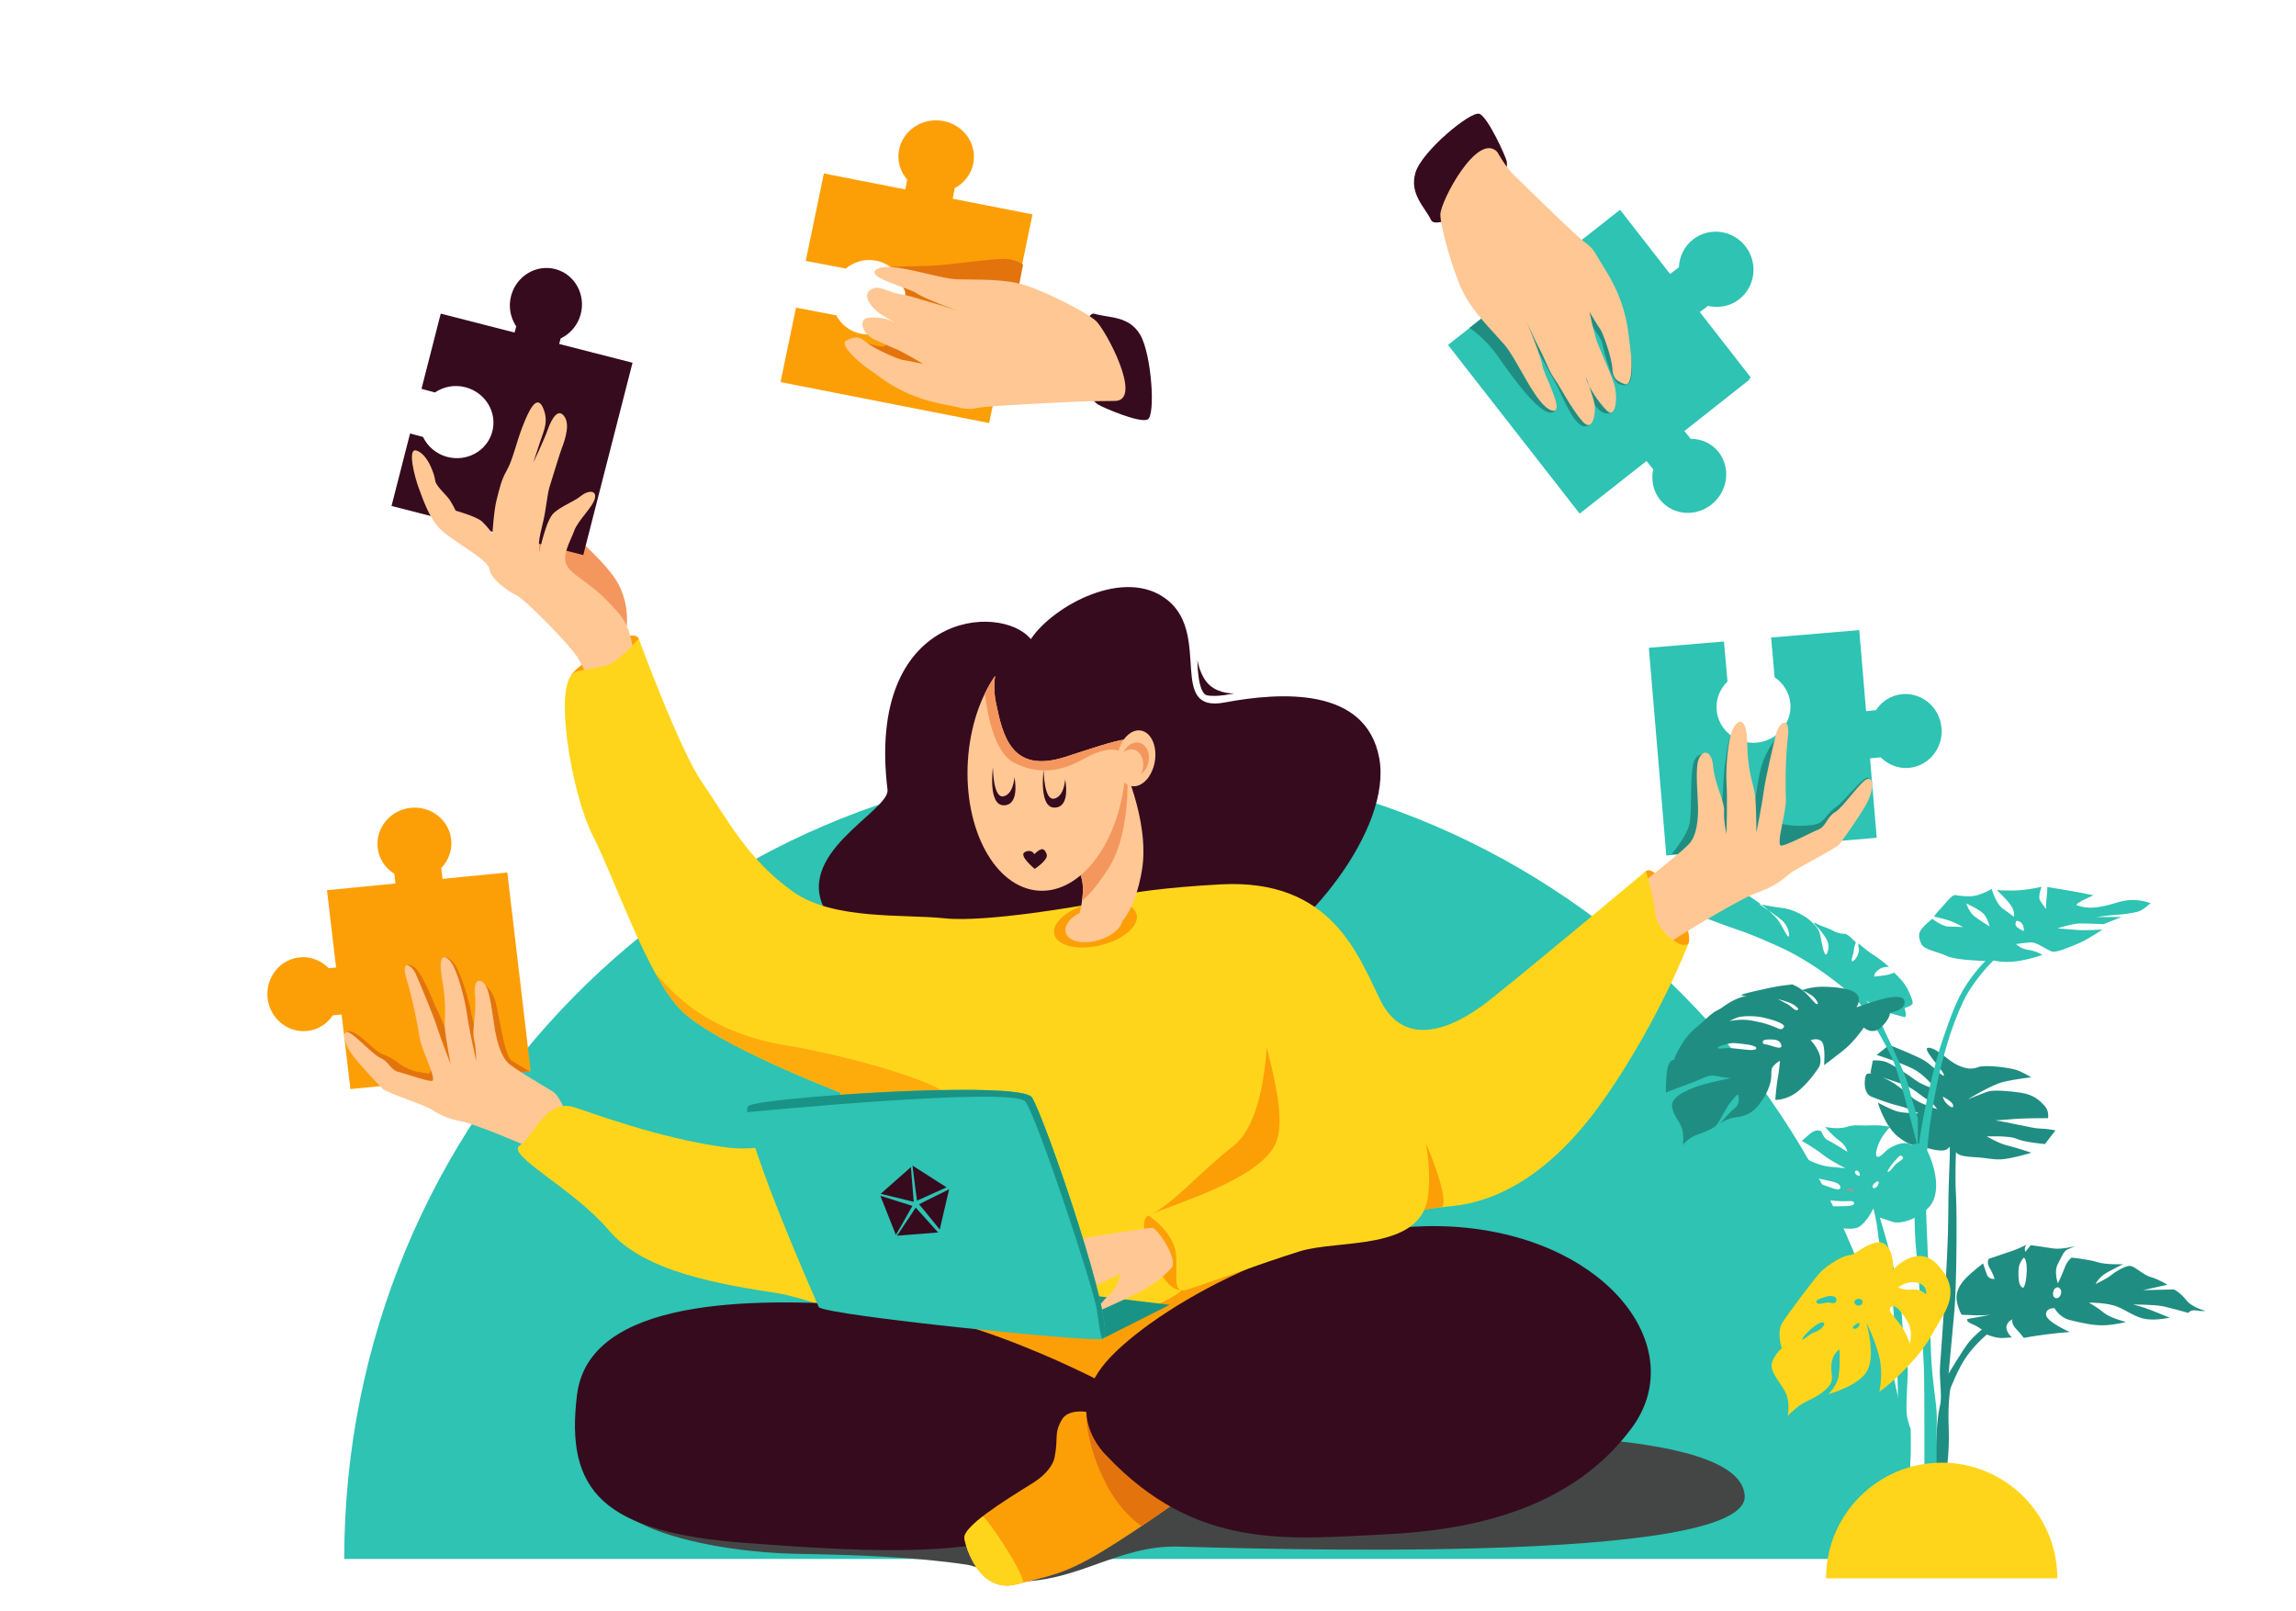 <?xml version="1.0" encoding="UTF-8"?><svg id="_ÎÓÈ_1" xmlns="http://www.w3.org/2000/svg" viewBox="0 0 2885.81 2024.19"><defs><style>.cls-1{fill:rgba(255,251,231,0);}.cls-1,.cls-2,.cls-3,.cls-4,.cls-5,.cls-6,.cls-7,.cls-8,.cls-9,.cls-10,.cls-11,.cls-12,.cls-13,.cls-14{fill-rule:evenodd;}.cls-2{isolation:isolate;opacity:.75;}.cls-2,.cls-12{fill:#fc9f07;}.cls-3{fill:#360b1e;}.cls-4{fill:#444646;}.cls-5{fill:#199386;}.cls-6{fill:#9b9b9b;}.cls-7{fill:#208d82;}.cls-8{fill:#e3740d;}.cls-9{fill:#2ec3b3;}.cls-10{fill:#fff;}.cls-11{fill:#f4975e;}.cls-13{fill:#ffc794;}.cls-14{fill:#ffd51c;}</style></defs><g id="_ÎÓÈ_5"><path class="cls-10" d="m0,0h2885.81v2024.19H0V0Z"/><path class="cls-9" d="m1419.36,959.29c-544.94,0-986.69,447.74-986.69,1000h1973.39c0-552.26-441.76-1000-986.69-1000Z"/><path class="cls-4" d="m767.79,1853.23c-27.36,67.18,134.52,97.92,233.25,99.6,73.42,1.25,148.69,3.85,213.37,13.52,22.3,3.34,40.84,20.81,61.02,21.24,78.7,1.62,128.9-45.47,204.74-43.84,75.83,1.62,718.25,24.71,712.74-64.02-5.49-88.73-357.53-78.18-502.05-77.1-144.52,1.06-895.71-16.58-923.06,50.6Z"/><path class="cls-7" d="m2374.6,1313.3l-15.84,12.52s37.91,11.93,50.78,20.37c12.89,8.43,24.08,23.29,24.08,23.29,0,0-18.07-5.92-25.98-11.93s-23.57-16.17-33.07-21.15c-9.51-4.99-20.68-3.54-20.68-3.54l-3.01,15.86s2.01.7,2.32.81c-4.09-.79-7.31-.51-8.09,2.15-2.82,9.47-1.8,22.99,6.95,26.53,8.75,3.54,24.06,9.2,35.43,11.83,11.37,2.64,24.08,9.18,24.08,9.18,0,0-19.19.05-27.63-2.62-8.46-2.67-23.65-10.79-23.65-10.79,0,0,8.72,30.27,26.16,43.45,17.43,13.18,21.63,9.8,37.94,14.13,16.33,4.34,22.84,2.8,25.41-1.73,2.57-4.53-.94,32.67-1.03,85.71-.09,53.02-8.83,168.2-10.26,187.73-1.43,19.53,2.97,39.02-.12,51.33-3.09,12.3-4.49,33.54-5.08,51-.58,17.45-3.85,26.04-1.93,35.56,1.93,9.51,12.68,11.1,14.22.52,0,0,5-24.3,3.71-58.47-1.31-34.16,2.21-50.03,2.21-50.03,0,0,9.77-25.95,21.23-41.6,11.46-15.66,24.53-26.23,24.53-26.23,0,0,11.41,5.18,20.99,4.34,9.6-.83,10.47-.41,10.47-.41,0,0-8.36-7.94-6.73-14.51,1.61-6.58,7.32-8.41,7.32-8.41,0,0-1.77,5.02,4.56,11.81,6.35,6.81,9.83,11.47,9.83,11.47,0,0,10.97-2.21,28.06-4.4,17.08-2.18,29.75-3,29.75-3,0,0-29.61-12.95-29.89-21.86-.28-8.92,10.67-8.07,10.67-8.07,0,0,6.11,11.68,19.56,14.94,13.45,3.25,30.23,7.44,45.07,6.39,14.84-1.03,25.14-4.02,25.14-4.02,0,0-19.99-5.09-27.57-11.46-7.6-6.36-18.88-12.9-18.88-12.9,0,0,23.03-.15,35.83,5.2,12.78,5.34,23.29,13.91,36.59,15.63,13.29,1.73,29.02-1.9,29.02-1.9,0,0-22.76-9.43-31.15-12.24-8.38-2.8-14.91-4.28-14.91-4.27,0,0,27.37-.1,38.32,2.35,10.95,2.45,31.12,8.19,31.12,8.19,0,0,2.83-4.35,10.01-3.06,7.16,1.28,11.71.44,11.71.44,0,0-16.58-3.71-24.33-13.51-7.75-9.82-15.34-13.37-15.34-13.37l-39.04.92,30.7-6.81s-10.3-6.67-20.83-9.64c-10.53-2.97-20.67-14.57-26.98-14.11-6.32.46-18.22,7.75-23.19,11.91-4.97,4.18-19.22,10.94-19.22,10.94,0,0,3.84-8.77,15.16-14.94,11.32-6.17,19.32-9.98,19.32-9.98,0,0-21.48.9-32.2-2.6-10.72-3.5-32.3-5.65-32.3-5.65,0,0-5.2,2.89-8.9,12.77-3.69,9.89-8.49,19.53-8.49,19.53,0,0-5.2-14.53-.24-23.93,4.95-9.4,7.66-16.77,12.21-18.64,4.55-1.86,10.01-4.31,10.01-4.31,0,0-17.36,4.74-28.28,2.95-10.92-1.8-27.8-4.02-27.8-4.02l-6.86,8.36s-2.32-6.79,2.41-9.4c4.71-2.6-6.42,3.97-18.97,8.25-12.55,4.3-29.32,9.91-29.32,9.91,0,0-3.23,4.55,1.02,11.41,4.25,6.88,6.35,13.82,6.35,13.82,0,0-7.51,1.15-9.96-5.89-2.45-7.03-4.64-13.6-4.64-13.6,0,0-16.73,12.89-23.41,20.5-6.67,7.62-11.66,17.06-9.42,27.68,2.24,10.61,5.88,16.39,5.88,16.39,0,0,7.71.24,17.02.66,9.3.43,19.29-.61,19.29-.61l-28.98,5.33s-2.23,2.97,4.99,5.86c7.22,2.88,13.17,7.35,13.17,7.35,0,0-9.71,7.78-16.5,16.09-6.81,8.33-25.35,39.37-25.35,39.37,0,0,5.15-54.09,7.48-80.63,2.33-26.54,3.37-116.71,1.86-143.28-1.52-26.57,0-54.66,0-54.66,0,0,1.2,5.43,21.12,6.33,19.93.9,26.29,4.22,40.18,2.42,13.89-1.82,33.51-7.85,33.51-7.85,0,0-21.74-7.25-31.1-9.36-9.36-2.11-25.08-11.17-25.08-11.17,0,0,28.4-1.21,37.47,3.02,9.06,4.23,35.62,6.64,35.62,6.64l13.29-17.21s-9.36-2.11-20.53-2.41c-8.86-.24-38.9-7.96-55.15-10.14,8.61-.51,20.02-1.46,25.86-1.93,11.17-.91,40.46-.91,40.46-.9,0,0,1.82-8.75-4.22-15.4-6.04-6.64-13.58-14.19-30.19-16.61-16.62-2.42-33.83-3.62-40.79-1.51-6.94,2.11-25.66,9.96-25.66,9.96,0,0,29.6-18.44,44.99-22.06,15.41-3.62,34.72-5.74,34.72-5.74,0,0-9.65-6.04-18.11-9.06-8.44-3.02-39.27-6.94-47.71-3.93-8.46,3.02-15.1,3.02-26.88-2.41-11.78-5.44-25.05-20.83-35.92-21.74-10.88-.91,16.11,26.03,18.64,33.41,2.55,7.38-13.33-10.46-23.56-16.89-10.24-6.43-44.83-20.01-44.83-20.01Zm-8.37,40.72c8.19,2.82,17.85,6.14,24.3,8.21,13.12,4.22,25.89,16.58,32.46,20.15,6.58,3.56,11.75,11.49,11.75,11.49,0,0-23.88-7.3-31.24-14.49-7.34-7.19-23.31-18.19-23.31-18.19,0,0-6.54-3.81-13.96-7.17Zm75.64,24.27s12.47,5.98,13.01,11.07-5.28.7-8.8-3.16c-3.51-3.86-4.21-7.91-4.21-7.91Zm102.11,202.52c1.31.41,2.76,4.25,3.16,8.74.52,5.86.3,9.11-.24,14.85-.55,5.74-1.62,10.27-3.07,13.05-1.43,2.76-4.84-1.55-5.83-5.17-.99-3.6-1.73-14.98-.3-20.84,1.42-5.86,5.15-9.96,5.15-9.96.18-.31.37-.52.58-.62.18-.09.35-.1.55-.04Zm42.57,37.1c.41,0,.68.04.68.04,0,0,4.02,2.17,3.44,6.64-.58,4.46-3.16,7.25-6.55,6.92-3.4-.34-4.68-5.08-2.85-9.71,1.39-3.47,4.04-3.9,5.28-3.9Z"/><path class="cls-9" d="m2566.22,1114.53s-11.74,2.82-25.42,4.13c-13.7,1.3-31.09,0-31.09,0,0,0,9.99,9.11,16.5,17.37,6.52,8.26,5.23,16.3,5.23,16.3,0,0-4.99-3.91-14.11-10.43-9.12-6.52-13.91-24.55-13.91-24.55,0,0-13.27,7.39-22.84,8.69-9.55,1.3-18.02-.44-22.79-1.09-4.78-.65-11.51,9.54-17.82,16.06-6.3,6.52-9.14,10.87-9.14,10.87,0,0,12.39,2.82,19.56,5.21,7.17,2.39,16.95,8.05,16.95,8.05,0,0-10.86-.66-18.47-.66s-20.19-9.76-20.19-9.76c0,0-9.57,7.6-13.91,13.47-4.35,5.87-2.83,11.94.41,18.68,3.26,6.74,21.3,9.56,32.17,14.77,10.86,5.21,48.12,6.14,48.12,6.14,0,0-11.23,10.51-23.93,29.73-12.68,19.21-20.3,41.71-30.08,69.98-9.79,28.28-23.57,87-29.73,130.87-6.17,43.87-6.7,106.44-2.89,137.07,3.79,30.62,8.64,129.56,9.36,145.2.72,15.62.56,133.57.56,133.57.84,14.17,15.53,9.03,15.53,9.03,0,0-.68-61.11,0-76.47.69-15.35-2.39-29.35-5.46-60.07-3.09-30.7-2.88-76.45-5.37-140.84-2.51-64.39-6.94-116.57,4.44-186.52,11.38-69.94,26.1-111.91,39.37-140.09,13.27-28.17,38.22-52.13,38.22-52.13,0,0,11.79,3.12,28,1.15,16.19-1.98,33.63-8.15,33.63-8.15,0,0-6.97-4.74-17.7-6.3-10.72-1.56-15.2-7.37-15.2-7.37,0,0,11.41-1.81,18.88-2.03,7.45-.22,20.7,10.28,26.34,11.53,5.65,1.26,20.53-5.07,32.98-10.32,12.43-5.26,30.14-17.41,30.14-17.41,0,0-20.8,1.37-31.72.56-10.91-.8-24.79-2.03-24.79-2.03,0,0,17.83-5.9,27.63-6.1,9.79-.2,30.25.8,30.25.8l22.7-8.96-32.21-.02s22.29-2.79,27.99-2.98c5.68-.18,17.29-1.86,24.25-3.58,6.95-1.72,16.24-10.75,16.24-10.75,0,0-9.15-4.05-22.93-4.04-13.77,0-22.78,5.4-39.65,8.41-16.87,3.02-24.19-.19-29.72-1.65-5.51-1.46,20.65-12.64,20.65-12.64,0,0-18.04-3.87-31.59-6.06-13.55-2.19-26.51-4.45-26.51-4.45,0,0,.44,4.79-.65,12.4-1.08,7.61-.89,15.42-.89,15.42,0,0-2.8-3.91-6.94-9.78-4.13-5.87,1.54-18.24,1.54-18.24Zm-94.86,20.89s16.56,7.44,21.82,13.1c5.24,5.66,7.56,15.76,7.56,15.76,0,0-11.51-6.76-18.9-12.58-7.38-5.82-10.48-16.28-10.48-16.28Zm63.64,22c1.39,0,4.43.41,6.6,3.7,2.89,4.39,2.07,9,2.07,9,0,0-4.04-1.37-8.21-4.69-4.15-3.32-1.18-7.95-1.18-7.95,0,0,.27-.06.72-.06Z"/><path class="cls-9" d="m2093.46,1133.63s18.63,1.69,27.62-3.58c9-5.27,30.42.32,30.42.32l5.31.62-12.31-9.14s12.83,4.57,20.18,3.2c7.34-1.37,17.99-5.09,23.99-3.71,5.99,1.38,26.82,15.98,33.41,22.14,6.58,6.17,10.53,9.74,13.98,14.64,3.44,4.9,11.46,22.28,12.39,18.5.94-3.78-1.61-13.35-8.07-19.38-6.48-6.03-29.51-21.07-29.51-21.07,0,0,18.61,3.82,29.49,4.99,10.86,1.17,22.22,6.99,28.73,11.15,6.5,4.16,15.71,13.17,17.6,18.94,1.87,5.77,3.29,15.61,4.41,19.94,1.14,4.33,3.23,11.99,5.42,6.69,2.2-5.3,2.44-11.01-.24-16.35-2.66-5.34-8.53-12.56-8.53-12.56,0,0-13.02-12.69-5.39-8.56,7.63,4.13,15.82,5.95,21.66,9.31,5.82,3.36,10.91,3.66,15.12,4.02,4.21.36,13.54,10.87,13.54,10.87,0,0-2.07,3.81-2.72,10.11-.66,6.3-5.34,16-.46,12.8,4.87-3.2,8.02-12.29,6.81-15.63-1.23-3.34-.22-6.25-.22-6.25,0,0,7.43,7.28,18.72,14.5,11.29,7.22,19.54,15.16,19.54,15.16,0,0-7.5-1.2-13.57,3.68-6.05,4.88-5.2,8.34-5.2,8.34,0,0,4.53-.27,12.52-1.38,8-1.12,12.61-3.58,12.61-3.58,0,0,8.4,7.54,13.37,14.83,4.99,7.29,10.33,20.35,9.95,23.63-.38,3.28-10.26,6.08-10.26,6.08,0,0,4.27,12.74-.61,11.2-4.87-1.54-26.88-5.92-35.37-12.21-8.5-6.29-15.49-10.43-15.49-10.43,0,0,8.44,1.65,25.39,37.87,16.95,36.22,27.16,56.17,31.9,75,4.75,18.83,10.95,37.22,10.95,37.22l-.15,35.96s-21.92-86.95-30.48-107.48c-8.56-20.52-34.51-65-45.78-76.92-11.28-11.92-52.89-47.15-99.16-67.87-46.26-20.72-45.16-18.11-74.05-28.96-28.87-10.85-67.48-26.66-67.48-26.66Z"/><path class="cls-9" d="m2334.5,1414.32c-4.71,0-8.86.35-13.91,2.03-10.1,3.37-26.6,0-26.6,0,0,0,8.75,10.77,17.85,17.17,9.09,6.4,10.11,14.15,10.11,14.15,0,0-18.19-11.8-23.91-14.15-5.73-2.36-8.75-11.45-8.75-11.45,0,0-5.73-4.38-14.16,2.7-8.41,7.07-10.45,9.1-10.45,9.1,0,0,16.19,9.08,26.29,17.16,10.11,8.09,28.62,17.2,28.62,17.2,0,0-10.78-1-20.55-2.02-9.77-1-21.55-5.73-29.97-10.44-8.43-4.72-9.45-5.73-13.49,3.71s-5.71,18.51-5.71,18.51c0,0-6.75,7.41-4.38,18.2,2.35,10.78,15.16,17.85,27.63,30.99,12.46,13.14,52.88,21.21,63.31,14.82,10.45-6.41,18.2-23.25,18.2-23.25,0,0,4.16,14.45,5.92,32.77,1.76,18.3,17.54,66.43,19.46,97.04,1.92,30.62,5.68,81.94,5.42,105.71-.27,23.78,2.98,28.56,2.79,35.49-.18,6.92,1.39,23.57,2.13,50.46.72,26.88,2.3,22.25,8.41,22.01,6.1-.25,1.3-14.14,2.36-25.8,1.06-11.68.37-40.62.37-40.62,0,0-2.52-5.71-4.38-14.73-1.86-9-.37-31.1.69-52.39,1.08-21.29-6.72-53.1-7.14-70.46-.41-17.37-6.1-45.76-11.71-69.71-5.62-23.94-16.24-58.31-16.24-58.31,0,0,7.09,2.36,16.18,5.39,9.09,3.04,30.32-2.69,44.8-17.51,14.48-14.82,11.1-42.12,1.67-65.35-9.43-23.24-22.91-13.47-22.91-13.47,0,0-5.73-5.73-19.19-.34-13.48,5.39-13.14,9.42-19.87,13.81-6.73,4.38-6.73-3.71-2.36-14.82,4.38-11.12,14.48-21.56,14.48-21.56,0,0-8.75-2.71-23.57-2.03-7.41.34-12.71,0-17.43,0Zm54.31,38.09c.78-.1,1.52.19,2.26,1.05,2.92,3.47-2.69,4.96-7.25,8.83-4.56,3.85-5.85,7.91-10.01,10.26-4.16,2.35,2.3-7.54,6.69-12.22,3.28-3.51,5.95-7.56,8.31-7.91Zm-54.88,18.76c2.11.46,4.16,3.97,3.62,5.9-.72,2.57-8.16-2.41-5.67-5.18.62-.69,1.34-.87,2.05-.72Zm-63.95,7.79c6.36.18,15.97,2.08,22.57,3.66,10.55,2.52,20.89,3.53,20.58,10.17-.31,6.63-23.47-5.59-32.42-7.19-8.95-1.59-17.73-.47-17.35-4.68.13-1.56,2.79-2.08,6.61-1.96Zm89.77,5.8c.41-.09.8-.07,1.06.09,2.17,1.3-2.57,10.2-6.35,8.18-3.32-1.77,2.36-7.69,5.28-8.27Zm-74.47,22.9s13.29.86,25.46,1.83c12.18.99,19.6-1.95,19.65,2.8.03,4.74-16.06,3.45-32.71,3.82-16.65.37-12.4-8.46-12.4-8.46Z"/><path class="cls-14" d="m2360.14,1561.28c-13.02,1.03-29.77,15.94-34.09,15.99-5.31.06-14.97,4.43-24.46,10.75-9.49,6.33-13.99,10.92-19.83,18.28-5.83,7.35-34.39,44.36-41.7,56.27-7.31,11.93-.55,32.2-.55,32.2,0,0-7.84,5.24-12.25,17.42-4.41,12.19,13.83,28.22,18.38,41.36,4.55,13.15,1.18,26.23,1.18,26.23,0,0,6.01-6.89,14.73-13.21,8.72-6.3,22.04-9.65,33.89-20.86,11.87-11.22,4.97-17.2,6.48-31.16,1.52-13.98,10.11-18.48,10.11-18.48,0,0,1.18,24.73-1.58,35.83-2.76,11.1-12.52,20.31-12.52,20.31,0,0,39.78-10.47,49.58-30.6,9.79-20.12-1.71-59.28-1.71-59.28,0,0,9.76,18.7,15.78,41.23,6.01,22.54.5,45.51.5,45.51,0,0,16.56-10.79,39.04-35.33,22.48-24.52,25.7-35.03,38.96-56.88,13.27-21.83,19.25-42.68-5.9-68.49-25.17-25.8-54.85,7.29-54.85,7.29,0,0,1.85-24-10.98-32.51-2.41-1.59-5.21-2.1-8.22-1.86Zm45.23,50.15c1.56.06,3.17.28,4.81.71,13.08,3.34,10.63,14.6,10.63,14.6,0,0-6.32-7.22-17.06-6.04-10.76,1.18-17.94-2.67-17.94-2.67,0,0,8.64-7.07,19.56-6.6Zm-105.77,17.37c5.18-.31,9.42,1.64,8.56,5.46-1.15,5.11-5.02,3.41-9.29,2.75-4.27-.66-12.59,3.76-15.32.32-2.72-3.45,3.57-5,10.72-7.47,1.79-.62,3.6-.97,5.33-1.06Zm36.09,3.56c3.14-.22,6.33,1.71,4.9,5.48-2.26,6.01-11.81,2.08-9.51-2.66.86-1.79,2.72-2.69,4.61-2.82Zm43.41,9.4c5.48-.66,12.06,8.9,18.41,18.91,7.26,11.46,3.04,27.89,3.04,27.89,0,0-3.78-11.65-10.57-21.74-6.78-10.08-19.03-19.8-13.15-24.11.72-.55,1.49-.86,2.27-.94Zm-88.22,20.22c.44.04.86.16,1.21.35,3.2,1.86-3.47,9.4-11.34,12-7.88,2.6-17.06,13.09-15.26,8.13,1.7-4.66,18.69-21.09,25.39-20.49Zm45.88.72c1.77.81-.94,7.66-5.98,7.31-5.73-.41,1.4-5.89,4.96-7.25.44-.16.77-.18,1.02-.06Z"/><path class="cls-7" d="m2252.5,1237.2s-15.59,1.54-27.97,4.27c-12.4,2.73-31.19,6.74-34.85,8.49-3.65,1.75,6.17,1.81,6.17,1.81,0,0-5.76.08-16.16,5.09-10.41,5.01-14.67,9.89-20.9,12.7-6.21,2.81-13.21,9.64-19.63,15.62-6.44,5.98-15.2,11-24.58,25.94-9.37,14.95-10.45,21.01-10.45,21.01,0,0-5.55-.83-8.05,9.64-2.49,10.47-2.27,31.36-2.27,31.36,0,0,9.85-4.12,29.63-11.23,19.77-7.11,22.79-11.59,32.67-9.74,9.88,1.85,19.28,2.94,19.28,2.94,0,0-15.63,2.79-32.71,7.39-17.06,4.6-41.54,14.64-41.11,26.71.43,12.07,9.73,19.5,12.59,29.55,2.86,10.05,1,20.43,1,20.43,0,0,5.9-8.62,17.49-12.92,11.59-4.3,21.02-7.57,25.33-13,4.3-5.44,11.85-21.81,17.45-28.44,5.58-6.63,9.64-12.32,9.93-6.84.3,5.48.41,10.74-5.71,15.5-6.13,4.75-17.57,18.3-17.57,18.3,0,0,8.83-6.15,17.95-7.35,9.12-1.19,19.99-2.32,30.57-15.9,10.58-13.58,14.33-24.59,15.38-32.57,1.05-7.98-.86-11.77,2.94-16.16,3.79-4.39,8.31-6.6,8.31-6.6,0,0-1.33,14.99-2.83,22.14-1.52,7.15-3.09,26.93-3.09,26.93,0,0,14.58.98,29.52-11.55,14.94-12.53,25.52-29.73,25.52-29.73,0,0,4.16-7.46-.1-17.73-4.27-10.27-10.57-15.88-10.57-15.88,0,0,9.37-3.84,14.22,1.89,4.84,5.73,2.76,29.41,2.76,29.41,0,0,9.43-6.97,23.65-18.12,14.22-11.15,26.29-29.18,26.29-29.18,0,0,10.19,10.05,21.49-.14,11.31-10.2,11.47-18.32,11.47-18.32,0,0,17.42-3.28,18.33-12.06.92-8.78-8.87-8.95-20.84-6.88-11.99,2.07-39.64,11.96-39.64,11.96,0,0,8.34-12.28-2.64-19.04-10.97-6.76-39.43-7.44-48.61-6.36-9.12,1.07-16.89,3.67-16.98,3.7-6.79-5.16-12.68-7.03-12.68-7.03Zm12.84,7.17c.38.18,9.89,4.69,14.14,8.59,4.34,3.98,7.2,10.48,3.76,8.82-3.44-1.67-4.27-4.45-12.92-13.1-1.67-1.67-3.35-3.05-4.99-4.31Zm-31.22,11.11s14.79,3.73,20.03,7.11c5.23,3.37,7.75,6.11,4.56,6.88-3.17.77-6.33-4.18-11.81-7.35-5.49-3.16-12.78-6.64-12.78-6.64Zm-36.21,21.6c6.51-.05,13.89.6,20.42,2.2,13.02,3.18,26.69,8.05,23.62,11.9-3.06,3.84-4.1,2.36-12.18-.81-8.07-3.16-11.57-4.52-27.06-7.57-15.5-3.05-28.9.66-28.9.66,0,0,2.98-1.94,8.98-4.37,2.98-1.21,8.62-1.97,15.13-2.01Zm26.14,29.27c1.4,0,2.78.05,3.91.1,4.53.21,9.76,1.36,11,7.19,1.25,5.83-7.93,2.06-15.46-.14-7.53-2.21-7.45-.31-7.87-3.91-.3-2.7,4.22-3.23,8.41-3.24Zm-43.7,4.57c2.76.15,6.02.62,10.86,1.13,9.7,1.02,18.29,3.22,15.88,6.22-2.39,3-15.69.41-28.65-.76-12.98-1.17-18.16,1.85-19.15-.42s7.71-3.85,13.29-5.37c2.79-.76,5.02-.94,7.76-.79Z"/><path class="cls-6" d="m2331.95,1499.12c-2.1-4.28-11.15-8.34-11.2-3.68"/><path class="cls-14" d="m2440.46,1838.28c-80.27,0-145.36,65.11-145.36,145.42h290.72c0-80.3-65.07-145.42-145.36-145.42Z"/></g><g id="_ÎÓÈ_1_1_"><path class="cls-12" d="m1035.54,217.99l-22.84,109.87,50.26,9.63c10.36-8.46,24.03-12.61,37.99-9.94,25.06,4.79,41.2,29.27,36.05,54.67-5.15,25.4-29.63,42.1-54.68,37.31-13.96-2.67-24.96-11.57-31.25-23.22l-50.59-9.68-19.45,93.59,262.22,51.46,54.51-262.23-100.29-19.68,2.53-13.28c11.78-6.4,20.76-17.43,23.39-31.24,4.71-24.78-12.4-48.62-38.19-53.24-25.79-4.62-50.52,11.74-55.23,36.53-2.63,13.81,1.65,27.16,10.29,37.22l-2.35,12.32-102.38-20.08Z"/><path class="cls-3" d="m1380.48,508.62c5.3,3.24,51.75,23.6,61.97,18.56,10.22-5.04,4.9-82.55-9.42-106.6-14.31-24.05-39.45-20.77-57.1-26.2-17.65-5.44-25.79,95.7,4.55,114.24Z"/><path class="cls-12" d="m729.61,856.37s-14.75-1.76-11.17-8.52c3.58-6.76,25.6-22.43,45.44-35.89,19.84-13.46,36.3-17.23,39.05-8.71,2.75,8.52-16.78,39.58-26.16,44.23-9.38,4.65-47.16,8.89-47.16,8.89Z"/><path class="cls-12" d="m637.66,1096.52l-226.69,22.28,29.42,249.94,226.69-22.29-29.42-249.94Z"/><path class="cls-8" d="m433.98,1297.74s2.73-4.37,12.29.73c9.56,5.09,27.14,24.03,33.78,26.1,6.64,2.07,15.89,7.13,20.55,11.3,4.66,4.18,17.71,10.17,24.33,11.14,6.62.97,14.61,2.27,14.61,2.27,0,0,5.87-8.21,5.53-14.37-.34-6.16-28.65-112.46-30.16-115.47-1.51-3.01-6.6-11.31,4.66-4.76,11.26,6.56,25,45.24,30.08,54.95,5.08,9.71,22.8,54.21,22.8,54.21l-2.75-91.09-11.33-30.23s6.54-.92,14.17,10.99c7.63,11.91,17.54,46.05,19.2,56.75,1.66,10.71,10.47,42.35,10.47,42.35l.09-81.03s14.3,8.65,19.58,24.35c5.28,15.7,11.45,70.06,21.13,76.74,9.68,6.68,22.49,13.42,22.49,13.42l-24.75,3.7-100.67,25.87-74.56-38.64-31.53-39.3Z"/><path class="cls-13" d="m712.14,1399.97s-8.87-22.1-15.98-27.13c-7.11-5.02-50.41-29.48-57.98-37.33-7.57-7.85-12.89-22.92-15.97-40.69s-5.86-48.3-12.54-57.41c-6.68-9.11-14.97-6.13-12.64,14.04,2.32,20.17-4.2,43.24-1.31,54.45,2.89,11.21,2.79,27.52,2.79,27.52,0,0-9.23-41.25-11.7-59.56-2.46-18.31-11.75-52.9-19.32-63.77-7.57-10.87-17.86-12.82-11.85,20.05,6.01,32.88,2.81,49.51,3.51,61.29.69,11.78,7.26,46.24,7.26,46.24,0,0-13.16-34.27-17.36-47.67-4.2-13.41-21.29-54.25-26.52-66.05-5.23-11.79-19.4-19.45-11.42,6.93,7.98,26.37,14.13,58.89,16.6,74.19,2.47,15.3,22.18,53,15.11,53.38-7.06.38-34.18-9.56-42.73-11.5-8.55-1.94-11.98-13.33-21.93-17.37-9.95-4.04-36.57-34.65-42.67-32.51-6.1,2.15-1.89,16.68,8.39,30.08,10.28,13.4,32.87,36.96,37.28,41.47,4.41,4.51,51.89,19.84,60.23,25.21,8.34,5.37,19.04,11.91,37.58,15.22,18.54,3.31,85.63,32.17,96.11,37.21,10.48,5.02,20.66,15.51,30.24,7.91,9.58-7.62-1.21-50.35,6.81-54.21Z"/><path class="cls-12" d="m2077.18,1153.72c-15.66-28.16-16.13-52.36-8.59-58.76,6.3-5.35,19.77,6.83,35.44,34.99,15.66,28.17,21.77,47.33,17.97,56.47-3.78,9.06-29.15-4.53-44.82-32.7Z"/><path class="cls-11" d="m787.7,787.46s4.67-34.51-16.72-63.36c-21.4-28.85-50.99-50.66-59.47-63.19-8.49-12.53-41.57-41.8-45.93-29.76-4.36,12.04-17.06,48.74-2.5,68.43,14.56,19.69,124.62,87.88,124.62,87.88Z"/><path class="cls-3" d="m553.96,394.16l-24.18,94.52,16.89,4.56c10.84-7.33,24.78-10.2,38.67-6.47,24.92,6.7,39.86,31.68,33.38,55.81-6.48,24.13-31.94,38.28-56.86,31.59-13.89-3.73-24.49-13.26-30.2-25.03l-16.24-4.35-23.32,91.1,241.01,61.71,61.91-241.71-241.05-61.71Z"/><path class="cls-9" d="m2336.89,791.91l-110.82,9.32,4.43,49.96c10.86,7.37,18.51,19.06,19.75,32.94,2.21,24.9-16.73,46.94-42.31,49.22-25.58,2.28-48.11-16.06-50.32-40.96-1.24-13.87,4.27-26.71,13.65-35.89l-4.47-50.28-94.39,7.93,21.95,261.01,264.47-22.24-8.4-99.83,13.33-1.34c9.29,9.28,22.22,14.64,36.08,13.24,24.87-2.51,42.96-25.28,40.37-50.84-2.58-25.55-24.86-44.21-49.73-41.7-13.86,1.4-25.42,9.16-32.67,20.11l-12.36,1.24-8.58-101.9Z"/><path class="cls-7" d="m2114.92,1073.71l-13.89-.34s20.31-23.04,22.98-40.55c2.67-17.51-.31-66.93,6.02-77.92,6.33-10.99,16.12-5.99,16.12-5.99l16.53,78.77s2.85-27.19,3.54-45.53c.69-18.34,6.73-60.15,10.14-57.81,3.42,2.35,21.27,104.27,26,95.77,4.72-8.5,6.07-45.39,14.36-65.2,8.28-19.81,20.21-33.32,20.21-33.32,0,0-9.54,106.65-.72,112.18,8.8,5.53,43.36,5.4,51.27.13,7.91-5.27,10.54-13.39,20.7-20.08,10.14-6.69,35.69-40.98,40.36-35.91,4.66,5.07-35.09,64.72-43,71.61-7.91,6.9-67.96,26.78-79.52,29.82-11.57,3.04-111.1-5.62-111.1-5.62Z"/><path class="cls-13" d="m768.49,879.18c-20.8-.93-30.87-33.11-41.19-50.85-10.32-17.74-69.12-76.57-78.67-80.56-9.54-3.99-32.25-20.38-33.38-32.43-1.12-12.05-48.03-35.97-62.22-50.65-14.19-14.68-21.44-37.42-26.65-51.17-5.21-13.76-14.86-51.05-2.9-47.28,14.29,4.5,22.81,30.6,23.48,37.53.67,6.93,14.07,18.2,18.16,24.34,4.08,6.14,7.6,13.65,7.6,13.65,0,0,26.59,7.42,33.28,13.79,6.7,6.37,12.94,15.02,12.94,15.02,0,0,1.74-29.21,5.39-42.95,3.65-13.75,5.37-23.75,12.66-36.47,7.29-12.72,12.09-35.1,19.5-54.3,7.41-19.2,17.66-42.26,25.71-24.97,8.05,17.28,1.1,29.78-2.78,41.71-3.88,11.93-9.12,27.72-9.12,27.72,0,0,13.08-27.09,18.38-41.95,5.3-14.87,13.6-27.15,21.18-15.19,7.58,11.96-2.18,34.71-4.89,42.39-2.71,7.68-11.77,37.53-14.36,45.76-2.59,8.23-4.54,29.03-7.35,40.73-2.81,11.7-5.55,23.16-5.83,28.97-.28,5.81.45,12.26.45,12.26,0,0,8.06-40.94,18.54-49.94,10.48-8.99,25.51-14.23,33.6-20.95,8.09-6.72,20.1-8.28,17.72,2.75-2.38,11.03-21.35,27.81-26.12,41.11-4.77,13.3-15.48,29.94-9.62,42.51,5.86,12.57,26.61,20.7,48.58,42.77,21.97,22.07,26.43,28.89,31.2,45.52s9.29,48.19,2.58,63.43-5.07,18.62-25.86,17.69Z"/><path class="cls-13" d="m2054.68,1138.73s5.24-24.33,12.25-30.87c7.03-6.54,51.15-40.1,58.07-49.62,6.92-9.52,9.65-25.96,9.21-44.71-.43-18.75-4.04-50.48,1.58-61.11,5.62-10.63,15.77-9.23,17.6,11.82,1.83,21.06,14.44,43.31,13.63,55.33-.83,12.02,2.94,28.65,2.94,28.65,0,0,1.39-43.94.13-63.12-1.25-19.18,1.67-56.35,7.91-68.94,6.24-12.6,17.6-16.64,18.04,18.12.43,34.76,7.79,51.1,9.62,63.27,1.83,12.16,1.98,48.65,1.98,48.65,0,0,7.44-37.6,9.27-52.12,1.82-14.52,12.3-59.62,15.66-72.69,3.37-13.08,17.88-23.71,14.61,4.81-3.26,28.51-3.07,62.93-2.49,79.04.59,16.11-13.58,58.51-5.42,57.5,8.18-1.01,36.99-16.55,46.35-20.22,9.36-3.68,10.75-15.99,21.24-22.09,10.5-6.1,34.16-42.64,41.61-41.66,7.47.98,5.88,16.66-2.91,32.38-8.78,15.72-29.41,44.25-33.45,49.74-4.04,5.48-54.99,30.56-63.34,37.7-8.36,7.14-19.15,15.94-39.64,23-20.49,7.06-90.87,49.85-101.75,57.06-10.86,7.21-20.19,19.95-32.85,14.08-12.67-5.87-9.83-51.64-19.87-53.99Z"/><path class="cls-3" d="m1295.69,803.27c26.74-40.98,119-92.85,172.61-48.41,53.6,44.44-.72,141.44,70.72,128.03,71.45-13.41,177.89-19.76,194.53,69.9,16.65,89.66-96.1,226.23-173.64,257.84-68.67,27.99-424.74,90.06-520.32-62.51-46.63-74.43,79.16-128.68,75.9-155.67-27-223.39,141.89-235.69,180.21-189.18Z"/><path class="cls-14" d="m1362.74,1137.53s-122.53,22.11-175.27,16.61c-52.74-5.51-139.53,2.38-190.15-33.12-58.52-41.04-85.08-95.02-114.13-136.56-29.05-41.54-80.44-182.04-80.44-182.04,0,0-17.02,21.31-34.9,31.52-9.43,5.38-35.49,6.69-45.21,10.94-28.14,12.33-4.63,152.58,22.62,205.77,27.25,53.18,67.54,173.93,109.42,217.74,41.89,43.81,201.88,104.94,201.88,104.94,0,0,2.86,61.74-27.36,51.3-13.27-4.58-53.39,25.95-118.26,17.17-82.85-11.21-168.18-43.59-188.74-50.08-36.65-11.57-50.42,35.74-68.84,47.76-18.42,12.02,66.89,53.57,111.94,106.85,45.05,53.28,142.25,67.92,213.3,79.21,71.06,11.29,343.62,131.54,407.78,111.33,64.15-20.22,334.69-161.45,363.88-187.46,29.18-26.01,10.95-27.44,72.92-33.36,61.97-5.93,130.76-43.24,197.65-141.32,66.89-98.08,101.15-188.47,101.15-188.47,0,0-4.78,2.93-10.92.12-11.59-5.3-28.51-20.34-30.73-38.95-3.41-28.49-11.77-52.51-11.77-52.51,0,0-144.49,121.01-196.7,162.31-52.21,41.3-108.51,57.17-136.81,0-28.28-57.17-61.44-153.32-200.97-145.76-139.53,7.55-171.35,26.07-171.35,26.07Z"/><path class="cls-12" d="m1325,1173.49c-2.74-14.71,18.27-31.91,46.91-38.42,28.64-6.51,54.08.14,56.82,14.85,2.74,14.71-18.27,31.91-46.91,38.42-28.65,6.51-54.08-.14-56.82-14.85Z"/><path class="cls-13" d="m1339.26,1170.86c-1.91-11.07,11.72-23.71,31.68-28.61,19.96-4.9,37.69.11,39.59,11.18,1.91,11.07-12.73,24.02-32.69,28.92-19.96,4.9-36.68-.42-38.58-11.49Z"/><path class="cls-12" d="m1212.07,1667.73s159.6,86.64,174.33,78.87c14.73-7.78,129.06-115.1,165.36-133.87,36.31-18.78,190.63-88.6,259.13-95.39,16.44-1.64-27.78-120.55-66.96-160.18-64.35-65.08-150.63-81.08-150.63-81.08,0,0,3.87,127.45-43.06,164.12-46.94,36.66-76.01,74.1-107.33,87.78-18.08,7.9,16.47,93.74,39.37,93.06,14.11-.41-46.15,27.89-59.07,34.71-44.19,23.34-211.13,11.99-211.13,11.99Z"/><path class="cls-13" d="m1325.41,1059.16s37.63,22.68,35.67,61.57c-1.05,20.85-7.1,38.69-12.58,51.63-4.74,11.2,11.92,15.11,34.78-2.78,6.6-5.16,18.19-2.1,24.52-8.64,15.41-15.92,23.69-44.61,27.45-67.02,10.67-63.46-27.33-140.85-27.33-140.85l-82.52,106.08Z"/><path class="cls-11" d="m1408.58,954.57l-5.26,4.47-77.91,100.1s37.66,22.69,35.71,61.58c-.2,3.9-.69,7.62-1.2,11.3,6.4-4.61,16.33-14.97,32.02-38.57,22.77-34.26,25.85-86.32,25.37-117.91-4.71-12.39-8.09-19.7-8.72-20.99Z"/><path class="cls-13" d="m1250.72,849.39c-18.69,27.14-31.53,64.55-34.18,106.56-5.48,86.82,34.42,159.99,89.12,163.44,54.7,3.45,103.49-64.12,108.96-150.94.85-13.47.48-26.52-.74-39.12-17.41,2.73-41.46,11.2-75.19,22.01-67.95,21.76-78.42-27.88-86.73-67.4-2.83-13.44-2.61-24.96-1.25-34.55Z"/><path class="cls-3" d="m1413.36,1751.93s-176.8-100.35-323.1-110.89c-146.3-10.53-349.73-9.83-364.98,111.75-15.24,121.56,32.97,173.08,212.78,186.47,179.81,13.39,277.84,15.99,388.5-21.8,110.66-37.81,163.88-68.47,163.88-68.47l-77.08-97.06Z"/><path class="cls-12" d="m1381.27,1777.68s-36.25-12.13-46.93,7.04c-10.05,18.02-3.66,20.86-8.93,47.27-1.43,7.17-8.52,20.18-27.06,31.71-38.24,23.77-88.9,55.21-86.18,69.97,4.04,21.92,23.88,68.24,65.17,57.56,41.28-10.7,59.88-12.09,109.59-42.32,49.72-30.23,108.72-73.5,108.72-73.5l-114.38-97.72Z"/><path class="cls-8" d="m1365.28,1774.49c-.08,1.65-1.62,39.25,25.14,90.84,14.1,27.18,31.03,43.31,44.24,52.67,33.11-22.32,60.98-42.62,60.98-42.62l-93.18-79.63c-14.61-8.56-34.97-20.58-35.75-21.04-.51-.07-.91-.16-1.43-.24Z"/><path class="cls-5" d="m1386.01,1682.33l84.14-42.45-201.76-24.27s106.75,66.13,117.62,66.72Z"/><path class="cls-3" d="m1390.42,1829.03s-60.02-54.99,5.42-123.57c65.44-68.6,263.81-180.83,446.33-162.5,182.52,18.33,281.89,153.69,208.27,252.34-73.62,98.65-193.17,127.68-311.62,133.2-118.46,5.52-235.35,20.81-348.4-99.47Z"/><path class="cls-13" d="m1448.56,1542.91s-84.65,11.6-98.91,16.3c-14.25,4.69-43.27,14.01-43.04,30.22.23,16.21,27.96,62.01,27.96,62.01,0,0,25.94-27.5,38.3-33.52,12.36-6.01,34.81-16.81,34.81-16.81,0,0-1.73,15.4-10.74,23.47-9.01,8.07-24.26,26.7-24.26,26.7,0,0,49.58-21.43,66.11-31,16.53-9.58,25.61-18.17,33.67-26.9,8.06-8.74-13.71-45.32-23.91-50.47Z"/><path class="cls-2" d="m824.59,1224.76c9.83,17.67,19.94,32.99,30.12,43.64,41.89,43.81,201.87,104.9,201.87,104.9,0,0,2.87,61.78-27.36,51.34-8.13-2.81-26.48,7.49-54.3,13.93l97.06,83.55s184.19-4.34,182.96-20.4c-1.24-16.05-25.52-100.83-62.02-126.05-36.51-25.21-151.72-53.39-203.14-61.52-115.16-18.2-155.77-82.96-165.19-89.4Z"/><path class="cls-14" d="m1442.9,1527.27s23.46,14.38,32.53,37.83c9.08,23.44-6.05,62.03,15.13,55.98,21.18-6.05,94.55-33.29,142.97-48.42,48.4-15.13,151.29.09,161.14-67.99,9.83-68.08-27.59-177.46-74.49-255.37-46.9-77.91-169.11-130.51-153.23-39.73,15.88,90.77,58.25,191.38,34.04,232.23-24.19,40.85-116.49,68.84-158.1,85.47Z"/><path class="cls-9" d="m1029.21,1642.95s-107.82-242.58-88.11-253.38c19.71-10.8,340.79-32.18,355.79-10.5,15,21.68,111.33,300.75,88.44,303.87-22.89,3.13-342.24-29.39-356.12-39.99Z"/><path class="cls-5" d="m1260.15,1371.06c-88.1-6.03-303.05,9.76-319.07,18.53-1.68.92-2.08,4.18-1.97,8.4.19-.09.32-.16.52-.25,0,0,334.34-32.6,349.07-13.28,14.73,19.32,85.49,233.1,89.84,261.28,3.41,22.14,4.54,34.26,7.26,36.92,20.75-7.59-74.02-282.09-88.9-303.59-2.81-4.07-16.42-6.62-36.75-8.01Z"/><path class="cls-12" d="m469.1,1211.75l-56.01,5.03c-9.18-9.38-22.04-14.88-35.92-13.63-24.9,2.24-43.21,24.79-40.91,50.36,2.3,25.58,24.33,44.5,49.24,42.26,13.87-1.25,25.55-8.9,32.91-19.77l56.01-5.04-5.32-59.22Z"/><path class="cls-14" d="m1235.38,1905.83c-14.32,11.15-24.43,21.24-23.2,27.87,4.04,21.92,23.9,68.21,65.18,57.53,3.47-.9,6.09-1.52,9.27-2.3-5.91-20.81-31.49-58.41-45.99-77.65-1.71-2.27-3.49-3.85-5.26-5.45Z"/><path class="cls-1" d="m1998.57,1598.41c22.35,45.89,56.11,78.02,10.75,174.87-45.36,96.85-345.74,144.5-466.98,152.84,64.67,11.29,136.4,5.15,196.47,2.36,118.46-5.52,238.05-34.53,311.67-133.18,47.96-64.27,22.14-143.97-51.9-196.89Z"/><path class="cls-11" d="m1250.7,849.39c-4.7,6.82-8.98,14.3-12.87,22.33,2.93,21.95,10.57,73.68,36.99,86.99,35.15,17.7,64.53,7.8,87.28-4.92,22.76-12.72,42.89-16.12,50.56-4.7.87,1.3,1.5,2.48,2.26,3.74-.03-7.97-.32-15.84-1.06-23.48-17.4,2.73-41.46,11.2-75.19,22-67.95,21.76-78.42-27.88-86.73-67.4-2.83-13.44-2.61-24.96-1.25-34.55Z"/><path class="cls-13" d="m1404.74,948.83c3.35-19.27,16.51-32.99,29.41-30.64,12.89,2.34,20.64,19.86,17.29,39.13-3.34,19.27-16.5,32.99-29.4,30.64-12.89-2.34-20.64-19.86-17.29-39.13Z"/><path class="cls-11" d="m1427.53,933.15c-6.19.62-12.05,5.37-15.43,12.21,3.56-2.66,7.71-4.03,11.82-3.39,9.33,1.45,14.92,12.29,12.5,24.23-.5,2.47-1.36,4.77-2.41,6.88,4.55-3.38,8.15-8.9,9.51-15.59,2.42-11.93-3.17-22.81-12.51-24.27-1.17-.18-2.32-.19-3.48-.07Z"/><path class="cls-8" d="m1074.2,426.13s27.38,9.96,35.7,9.43c8.32-.53,27.79-42.11,27.79-42.11l.36-26.79-17.68-31.39s29.53-.67,49.88-1.3c20.35-.63,82.28-9.92,95.28-8.56,13,1.36,20.34,7.27,20.34,7.27l-9.09,46.52-31.33,109.66s-106.76-22.21-130.37-32.04c-23.61-9.83-40.89-30.7-40.89-30.7Z"/><path class="cls-3" d="m689.47,481.38l15.21-56.01c11.79-5.68,21.34-16.26,25.11-30.14,6.76-24.9-7.31-50.38-31.42-56.93-24.11-6.55-49.13,8.32-55.9,33.22-3.77,13.88-.92,27.82,6.38,38.68l-15.21,56.01,55.83,15.16Z"/><path class="cls-12" d="m561.33,1146.83l-6.77-55.82c9.09-9.47,14.19-22.49,12.51-36.32-3.01-24.82-26.12-42.42-51.61-39.33-25.5,3.09-43.72,25.7-40.71,50.53,1.68,13.83,9.69,25.26,20.78,32.28l6.77,55.82,59.03-7.16Z"/><path class="cls-3" d="m1504.98,829.2s-.07,41.99,12.1,44.64c12.18,2.65,34.08-2.35,34.08-2.35,0,0-18.05.81-30.59-10.15-12.53-10.96-15.6-32.13-15.6-32.13Z"/><path class="cls-13" d="m1401.41,503.89s-36.4.25-49.59.96c-13.19.71-110.67,5.1-123.39,7.84-12.71,2.74-18.08.42-30.03-2.11-11.96-2.53-32.46-5.21-57.57-16.32-25.11-11.11-39.22-24.04-50.91-31.89-11.69-7.85-35.53-29.81-26.23-34.36,9.3-4.55,15.17-6.4,25.15,2.1,9.98,8.5,40.7,21.68,45.58,22.25,4.88.57,25.87,5,25.87,5,0,0-24.85-15.03-35.09-19.05-10.24-4.02-7.89-3.94-24.71-10.99-16.82-7.04-23.59-27.65-6.97-28.25,16.61-.59,23.5,2.39,32.52,7.11,9.02,4.72-9.89-5.27-18.85-11.12-8.96-5.85-29.38-26.76-8.06-33.02,8.18-2.4,19.2,5.92,32.63,7.77,13.43,1.85,20.6,5.42,37.19,9.9,16.59,4.48,37.56,12.01,37.56,12.01,0,0-45.36-16.58-54.61-23.31-9.25-6.72-67.33-20.28-49.45-30.31,17.88-10.03,75.18,12.18,101.07,12.95,25.89.77,57.16-.93,83.51,6.95,26.35,7.88,78.26,34.25,90.42,45.26,12.16,11.01,59.9,100.04,23.98,100.64Z"/><g><path class="cls-9" d="m2036.24,263.68l-216.25,169.81,165.47,212.03,84.04-66.18,8.41,10.57c-2.8,13.11-.25,27.12,8.52,38.09,15.75,19.71,44.96,22.22,65.25,5.63,20.3-16.58,23.94-46.01,8.19-65.72-8.78-10.98-21.66-16.44-34.93-16.42l-7.85-9.77,81.87-64.67-.59-.74,2.26-1.77-64.17-82.32,10.26-7.8c13.09,3.09,27.27.79,38.76-7.93,20.64-15.65,24.59-45.35,8.83-66.3-15.78-20.95-45.29-25.24-65.91-9.59-11.5,8.72-17.63,21.83-18.23,35.33l-11.06,8.4-62.87-80.66Z"/><path class="cls-7" d="m1846.92,412.08s19.69,12.28,36.82,37.15c17.12,24.87,60.54,85.35,71.45,65.56,3.56-6.46-6.72-24.82-14.36-43.66-8.61-21.15-14.94-42.6-14.94-42.6,0,0,20.27,36.9,29.45,53.2,9.18,16.3,25.76,64.34,42.38,52.18,9.64-7.05-4.69-47.69-4.69-47.69,0,0,14.16,42,32.48,31.78,8.92-4.97-24.86-76.5-30.78-99.84-10.29-40.64,18.36,10.53,18.36,10.53,0,0,11.04,49.66,21.38,53.75s17.21,3.1,16.59-24.94c-.63-28.03-24.92-77.54-34.63-98.83-9.73-21.29-29.3-57.16-29.3-57.16l-140.19,110.56Z"/><path class="cls-3" d="m1893.73,202.6c-1.24-6.08-23.6-55.51-34.25-59.56-10.64-4.05-72.52,47.1-80.41,73.96-7.87,26.86,11.66,43.03,19.69,59.66,8.03,16.63,102.03-39.21,94.96-74.06Z"/><path class="cls-13" d="m1881.85,190.89s10.84,19.37,20.34,28.55c9.51,9.18,79.09,77.59,89.75,85.03,10.67,7.44,12.62,12.95,18.91,23.43,6.29,10.48,18.29,27.32,27.25,53.28,8.96,25.96,9.09,45.09,11.31,59,2.2,13.91,2.36,46.32-7.31,42.61-9.67-3.71-15.03-6.75-15.59-19.85-.58-13.09-11.84-44.57-14.75-48.53-2.91-3.97-13.95-22.35-13.95-22.35,0,0,5.9,28.43,9.95,38.67,4.03,10.24,13.95,32.31,20.25,49.43,6.29,17.12,3.23,47.51-8.52,35.75-11.75-11.76-23.15-30.16-25.83-39.97-2.67-9.82,8.67,22.24,10.5,31.85,1.83,9.6-1.56,37.65-15.59,21.35-14.04-16.3-26.79-41.75-34.57-52.85-7.78-11.1-10.92-22.48-18.94-37.68-8.02-15.2-16.78-35.69-16.78-35.69,0,0,18.73,44.51,20.12,55.86,1.37,11.35,30.98,63.12,11.47,56.86-19.53-6.26-42.28-63.35-59.33-82.84-17.06-19.49-39.61-41.23-51.77-65.89-12.18-24.66-28.21-80.63-28.43-97.04-.22-16.4,46.62-104.86,71.51-78.97Z"/></g><path class="cls-3" d="m1248,964.36s-6.61,48.3,13.93,47.73c20.54-.57,13.09-35.33,13.09-35.33,0,0-1.11,21.74-13.99,24.09-12.89,2.36-13.03-36.5-13.03-36.5Z"/><path class="cls-3" d="m1311.74,967.27s-6.61,48.3,13.93,47.73c20.53-.57,13.09-35.33,13.09-35.33,0,0-1.11,21.74-13.99,24.09-12.89,2.36-13.03-36.5-13.03-36.5Z"/><path class="cls-3" d="m1300.54,1092s-20.87-16.93-12.38-21.16c8.49-4.23,11.96,2.62,11.96,2.62,9.75-9.65,12.93-6.74,15.43.23,2.5,6.97-15.01,18.31-15.01,18.31Z"/><path class="cls-3" d="m1179.12,1548.93c-13.28-14.76-28.22-31.38-28.21-31.22.02.28-12.85,19.5-23.47,35.32l51.68-4.1Zm-53.07,3.2l20.81-36.59-40.32-12.65,19.51,49.25Zm55.07-6.86l11.8-50.56c-20.97,10.32-38.2,18.87-37.77,18.95.51.1,12.54,14.94,25.98,31.6Zm-32.68-34.85l-3.54-43.61-37.94,33.51,41.49,10.1Zm4.17-1.46c.08-.01,22.97-10.36,37.1-16.73l-42.69-27.31-.1.1c2.75,21.88,5.55,43.93,5.7,43.93Z"/></g></svg>